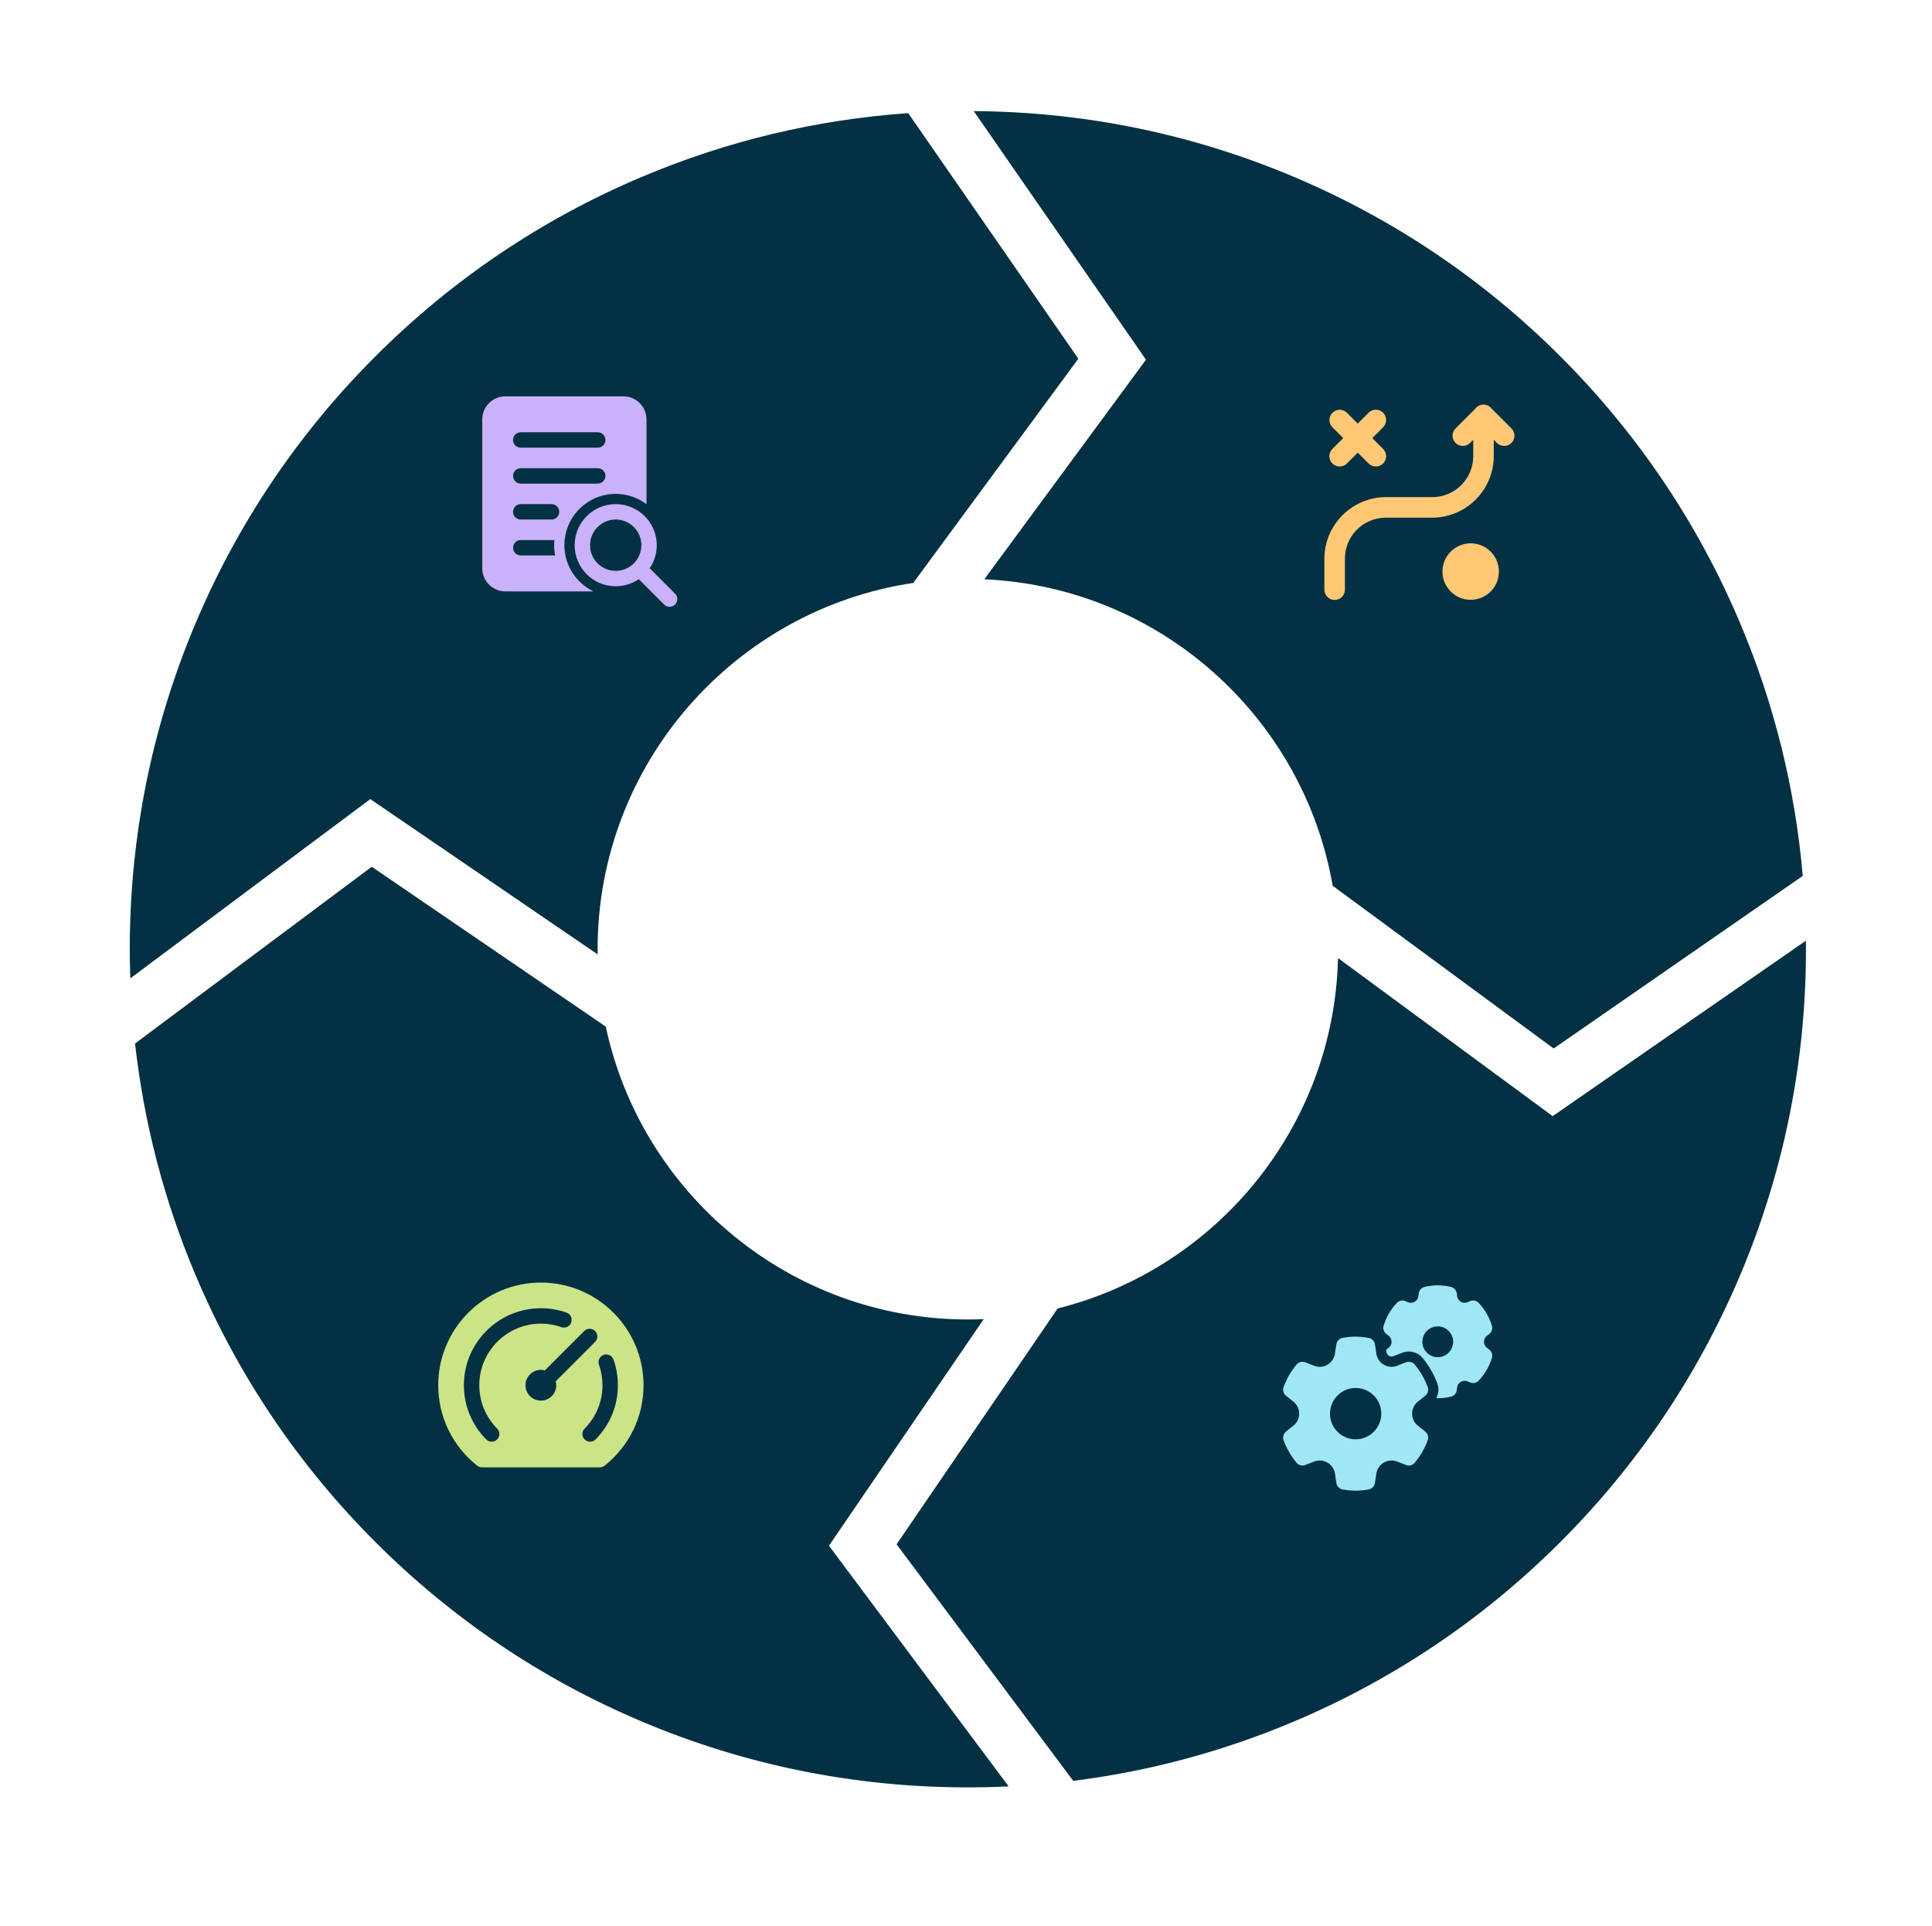 <?xml version="1.0" encoding="UTF-8"?> <svg xmlns="http://www.w3.org/2000/svg" width="602" height="600" viewBox="0 0 602 600" fill="none"><g clip-path="url(#clip0_1756_9513)"><g filter="url(#filter0_d_1756_9513)"><path d="M306.695 180.488C361.277 182.881 406.13 223.375 415.25 275.97L484.108 326.677L561.729 272.901C559.382 245.725 552.848 219.291 542.178 194.065C529.021 162.959 510.201 135.038 486.242 111.078C462.282 87.119 434.361 68.298 403.256 55.142C371.574 41.742 337.991 34.848 303.415 34.613L357.078 112.071L306.696 180.489L306.695 180.488Z" fill="#033143"></path></g><g filter="url(#filter1_d_1756_9513)"><path d="M186.233 297.363C186.225 296.821 186.213 296.28 186.213 295.737C186.213 237.906 228.986 189.882 284.557 181.626L336.003 111.765L282.992 35.248C254.32 37.258 226.448 43.916 199.909 55.141C168.804 68.298 140.882 87.118 116.923 111.077C92.964 135.036 74.143 162.958 60.987 194.063C47.35 226.307 40.435 260.513 40.435 295.736C40.435 298.771 40.505 301.794 40.608 304.813L115.386 248.972L186.235 297.361L186.233 297.363Z" fill="#033143"></path></g><g filter="url(#filter2_d_1756_9513)"><path d="M306.519 410.994C304.882 411.063 303.237 411.106 301.582 411.106C246.237 411.106 199.876 371.93 188.756 319.855L115.83 270.047L42.083 325.118C44.864 349.996 51.175 374.213 60.987 397.41C74.143 428.516 92.963 456.436 116.922 480.396C140.882 504.356 168.803 523.176 199.909 536.332C232.152 549.969 266.358 556.884 301.581 556.884C305.833 556.884 310.071 556.778 314.293 556.577L258.298 481.594L306.518 410.993L306.519 410.994Z" fill="#033143"></path></g><g filter="url(#filter3_d_1756_9513)"><path d="M483.803 347.752L416.915 298.495C415.672 351.248 378.841 395.346 329.559 407.668L279.372 481.149L334.406 554.847C358.076 551.883 381.127 545.691 403.254 536.333C434.36 523.176 462.281 504.357 486.24 480.398C510.199 456.439 529.02 428.517 542.176 397.411C555.813 365.169 562.728 330.962 562.728 295.739C562.728 294.856 562.704 293.977 562.695 293.096L483.802 347.753L483.803 347.752Z" fill="#033143"></path></g><g clip-path="url(#clip1_1756_9513)"><path d="M462.204 126.056C461.22 126.071 460.296 126.538 459.702 127.324L453.592 133.434C452.318 134.657 452.277 136.683 453.5 137.957C454.724 139.231 456.749 139.273 458.024 138.049C458.055 138.019 458.085 137.988 458.115 137.957L459.053 137.02V142.093C459.053 149.198 453.362 154.888 446.258 154.888H431.863C421.301 154.888 412.67 163.519 412.67 174.081V183.678C412.645 185.444 414.057 186.897 415.823 186.922C417.59 186.947 419.042 185.535 419.067 183.769C419.067 183.739 419.067 183.709 419.067 183.678V174.081C419.067 166.977 424.758 161.286 431.862 161.286H446.257C456.819 161.286 465.449 152.655 465.449 142.094V137.021L466.386 137.958C467.61 139.232 469.635 139.274 470.91 138.05C472.184 136.826 472.225 134.801 471.001 133.526C470.971 133.495 470.941 133.465 470.91 133.435L464.787 127.312C464.174 126.508 463.216 126.043 462.204 126.056ZM428.636 127.652C427.791 127.672 426.988 128.026 426.403 128.636L423.066 131.973L419.729 128.636C419.127 128.016 418.298 127.667 417.434 127.668C415.667 127.67 414.236 129.104 414.239 130.871C414.24 131.732 414.589 132.558 415.207 133.159L418.543 136.496L415.207 139.833C413.933 141.056 413.891 143.082 415.115 144.356C416.339 145.63 418.364 145.671 419.638 144.448C419.67 144.418 419.7 144.387 419.73 144.356L423.067 141.019L426.403 144.356C427.627 145.63 429.653 145.671 430.927 144.448C432.201 143.224 432.242 141.199 431.019 139.924C430.989 139.893 430.958 139.863 430.927 139.833L427.59 136.496L430.927 133.159C432.202 131.937 432.245 129.911 431.022 128.636C430.4 127.988 429.535 127.631 428.637 127.652L428.636 127.652ZM458.253 169.283C453.395 169.283 449.456 173.222 449.456 178.08C449.456 182.938 453.395 186.876 458.253 186.876C463.111 186.876 467.049 182.938 467.049 178.08C467.049 173.222 463.111 169.283 458.253 169.283Z" fill="#FFC875"></path></g><path d="M69.619 106.182L63.695 113.706L66.945 119.158L64.537 122.216L51.426 100.496L53.877 97.383L78.068 105.027L75.681 108.059L69.619 106.182ZM61.891 110.708L66.281 105.131L56.261 101.761L61.89 110.708H61.891Z" fill="white"></path><path d="M82.028 100.759L79.64 103.383L67.743 92.552L70.132 89.927L71.914 91.552C71.165 89.611 71.987 87.379 73.192 86.054C75.813 83.175 79.18 83.212 82.542 86.273L89.472 92.581L87.084 95.205L80.46 89.175C78.574 87.459 76.622 87.453 75.231 88.981C73.817 90.535 73.289 92.803 75.633 94.937L82.028 100.759Z" fill="white"></path><path d="M99.999 79.083C100.442 81.091 99.368 83.357 97.923 84.739C94.786 87.739 89.76 88.016 86.214 84.306C82.665 80.597 83.192 75.613 86.329 72.612C87.723 71.279 89.989 70.209 92.047 70.767L90.476 69.124L93.015 66.695L104.135 78.323L101.596 80.752L100 79.084L99.999 79.083ZM95.842 81.963C97.734 80.153 98.165 77.215 95.974 74.923C93.783 72.633 90.75 73.15 89.007 74.816C87.065 76.674 86.779 79.616 88.827 81.758C90.876 83.898 93.899 83.819 95.842 81.963Z" fill="white"></path><path d="M91.463 56.512L94.147 54.193L110.38 72.984L107.695 75.304L91.463 56.512Z" fill="white"></path><path d="M122.404 73.241L119.485 75.546L116.88 66.631L102.382 58.548L105.356 56.201L115.7 62.078L112.412 50.632L115.387 48.284L122.405 73.242L122.404 73.241Z" fill="white"></path><path d="M119.739 50.018C118.524 47.965 119.543 44.95 121.952 43.225C124.277 41.562 127.307 41.002 129.479 43.683L126.734 45.648C125.921 44.747 124.724 44.968 123.827 45.61C123.099 46.13 122.458 47.013 122.5 47.661C122.537 48.185 122.808 48.626 123.23 48.917C123.758 49.302 124.708 49.089 125.548 48.784L127.924 47.844C131.256 46.52 133.126 47.892 134.068 49.209C135.872 51.731 134.682 54.742 131.685 56.887C129.247 58.63 125.624 58.895 123.603 56.189L126.265 54.285C127.207 55.305 128.673 55.401 130.184 54.318C131.501 53.376 132.089 52.066 131.387 51.085C130.786 50.245 129.577 50.39 128.464 50.847L126.399 51.69C123.084 52.919 121.074 52.239 119.739 50.018Z" fill="white"></path><path d="M148.989 37.156L138.132 43.904C139.735 45.829 142.251 46.092 144.444 44.727C145.967 43.781 147.022 42.151 146.942 40.456C147.922 40.335 149.065 40.152 150.072 40.012C150.365 43.157 148.51 45.852 145.935 47.452C142.043 49.87 137.149 48.978 134.456 44.648C131.763 40.316 133.186 35.62 137.078 33.201C140.97 30.782 145.635 31.695 148.326 36.025C148.526 36.348 148.836 36.845 148.988 37.156L148.989 37.156ZM144.698 36.781C143.078 34.827 140.763 34.562 138.715 35.835C136.608 37.144 135.752 39.421 136.768 41.711L144.698 36.781Z" fill="white"></path><path d="M486.132 44.358L493.563 50.342C497.561 53.562 496.842 57.804 494.466 60.755C492.09 63.705 488.142 65.259 484.144 62.04L479.584 58.367L474.118 65.155L471.248 62.843L486.132 44.358ZM486.885 49.299L481.678 55.764L486.078 59.308C488.144 60.971 490.348 60.046 491.622 58.465C492.875 56.908 493.378 54.526 491.392 52.929L486.885 49.299Z" fill="white"></path><path d="M503.18 57.062L505.826 59.425L489.287 77.954L486.639 75.592L503.18 57.062Z" fill="white"></path><path d="M503.352 88.212C501.358 88.713 499.061 87.703 497.64 86.3C494.552 83.249 494.132 78.234 497.738 74.582C501.344 70.93 506.341 71.313 509.43 74.363C510.803 75.72 511.936 77.955 511.437 80.027L513.036 78.409L515.535 80.878L504.23 92.324L501.729 89.855L503.352 88.212ZM500.355 84.139C502.217 85.979 505.167 86.327 507.395 84.071C509.623 81.816 509.019 78.8 507.302 77.105C505.391 75.216 502.443 75.016 500.361 77.123C498.278 79.231 498.443 82.25 500.355 84.139Z" fill="white"></path><path d="M509.685 98.32L507.34 95.658L519.406 85.023L521.75 87.685L519.944 89.279C521.954 88.746 524.082 89.807 525.266 91.152C527.839 94.073 527.433 97.414 524.023 100.42L516.996 106.615L514.65 103.953L521.368 98.032C523.279 96.347 523.5 94.408 522.135 92.859C520.745 91.282 518.548 90.51 516.171 92.605L509.687 98.321L509.685 98.32Z" fill="white"></path><path d="M539.157 108.788L541.322 111.598L528.584 121.42L526.417 118.611L528.273 117.18C526.259 117.558 524.253 116.366 523.221 115.029C520.823 111.918 521.384 108.528 525.007 105.779L532.426 100.058L534.593 102.868L527.5 108.337C525.4 109.956 525.17 111.916 526.349 113.443C527.611 115.08 529.772 116.023 532.31 114.067L539.157 108.788Z" fill="white"></path><path d="M533.238 128.066L531.269 125.115L544.649 116.187L546.619 119.138L544.612 120.477C546.675 120.218 548.645 121.554 549.638 123.044C551.799 126.28 550.949 129.54 547.167 132.063L539.374 137.263L537.405 134.312L544.855 129.342C546.975 127.928 547.451 126.036 546.305 124.316C545.139 122.568 543.064 121.51 540.429 123.268L533.237 128.066L533.238 128.066Z" fill="white"></path><path d="M541.262 149.577C542.898 152.412 545.53 153.318 549.438 151.063C549.676 150.925 549.917 150.787 550.154 150.649C548.137 150.739 546.101 149.21 545.018 147.331C542.848 143.571 543.758 138.671 548.175 136.122C552.62 133.557 557.378 135.186 559.548 138.946C560.633 140.825 560.934 143.277 559.912 145.021L561.971 143.832L563.709 146.846L551.834 153.698C545.42 157.399 541.1 155.914 538.397 151.23C536.847 148.544 536.839 145.288 538.588 142.529C539.137 142.93 540.785 143.925 541.334 144.326C540.303 145.916 540.384 148.055 541.262 149.577ZM556.772 141.025C555.429 138.697 552.565 137.804 550.029 139.267C547.404 140.783 546.835 143.656 548.178 145.984C549.383 148.072 552.238 149.367 554.953 147.801C557.728 146.2 558.097 143.321 556.772 141.025Z" fill="white"></path><path d="M47.484 472.817L44.929 468.467L48.904 455.388L40.237 460.482L38.282 457.157L59.691 444.576L61.643 447.901L52.944 453.013L65.497 454.456L67.779 458.34L52.3 456.4L47.484 472.817Z" fill="white"></path><path d="M55.349 469.267C59.745 466.246 64.803 467.623 67.5 471.544C70.215 475.495 69.709 480.743 65.312 483.764C60.916 486.786 55.748 485.44 53.033 481.488C50.336 477.568 50.951 472.289 55.349 469.267ZM63.211 480.704C65.765 478.949 66.091 475.924 64.499 473.607C62.928 471.32 59.986 470.542 57.431 472.298C54.816 474.095 54.431 477.161 56.004 479.447C57.595 481.765 60.596 482.502 63.211 480.705V480.704Z" fill="white"></path><path d="M63.772 495.598L61.456 492.697L74.604 482.187L76.922 485.087L74.95 486.663C77.079 486.208 79.251 487.425 80.42 488.887C82.965 492.07 82.373 495.544 78.655 498.515L70.997 504.637L68.679 501.737L76 495.885C78.084 494.219 78.41 492.204 77.06 490.514C75.686 488.797 73.429 487.878 70.839 489.95L63.772 495.599L63.772 495.598Z" fill="white"></path><path d="M90.792 501.563L93.177 504.218L90.897 506.265L88.514 503.61L78.268 512.808L75.787 510.045L86.034 500.848L84.011 498.594L86.29 496.548L88.313 498.8L93.061 494.538L95.54 497.3L90.792 501.563Z" fill="white"></path><path d="M86.143 521.154L83.536 518.511L95.524 506.692L98.13 509.336L95.383 512.044C98.121 510.559 100.158 510.881 101.625 512.368C102.461 513.215 103.141 514.317 103.265 514.955L100.395 516.923C100.07 515.927 99.564 515.261 99.058 514.747C96.832 512.488 93.637 513.764 90.455 516.904L86.142 521.155L86.143 521.154Z" fill="white"></path><path d="M98.952 522.085C102.516 518.117 107.757 518.27 111.294 521.449C114.862 524.652 115.6 529.87 112.036 533.838C108.471 537.806 103.133 537.71 99.567 534.505C96.026 531.326 95.388 526.052 98.952 522.085ZM109.274 531.356C111.346 529.051 110.954 526.035 108.863 524.156C106.798 522.302 103.759 522.235 101.687 524.541C99.566 526.9 99.91 529.969 101.973 531.824C104.065 533.702 107.153 533.715 109.274 531.355V531.356Z" fill="white"></path><path d="M126.551 522.963L129.436 525.299L113.094 545.503L110.207 543.168L126.551 522.963Z" fill="white"></path><path d="M133.253 528.282L136.212 530.525L120.514 551.237L117.554 548.994L133.253 528.282Z" fill="white"></path><path d="M142.488 557.969L131.436 550.437C130.272 552.785 131.086 555.304 133.32 556.826C134.869 557.881 136.875 558.201 138.463 557.408C138.994 558.294 139.654 559.311 140.215 560.215C137.33 561.826 133.966 561.191 131.343 559.406C127.381 556.706 126.163 551.644 129.168 547.235C132.172 542.827 137.269 542.198 141.23 544.898C145.192 547.597 146.292 552.449 143.288 556.856C143.065 557.185 142.72 557.691 142.487 557.969H142.488ZM141.032 553.704C142.216 551.326 141.489 549 139.404 547.578C137.26 546.117 134.718 546.261 132.959 548.202L141.032 553.704Z" fill="white"></path><path d="M443.347 546.498C449.427 542.827 457.093 544.851 460.746 550.899C464.38 556.918 462.603 564.644 456.523 568.316C450.473 571.969 442.84 569.926 439.205 563.908C435.552 557.858 437.299 550.151 443.347 546.498ZM454.585 565.107C458.813 562.553 460.015 557.153 457.444 552.894C454.872 548.634 449.514 547.154 445.286 549.707C441.089 552.242 439.904 557.673 442.476 561.931C445.049 566.191 450.388 567.641 454.585 565.107Z" fill="white"></path><path d="M466.068 544.556C465.849 542.484 467.095 540.279 468.929 538.939C472.596 536.257 477.745 536.826 480.874 541.105C484.043 545.443 482.958 550.433 479.289 553.113C477.455 554.454 475.06 555.087 473.109 554.191L479.363 562.748L476.365 564.941L461.603 544.739L464.601 542.548L466.068 544.556ZM476.804 550.508C479.075 548.849 479.688 545.9 477.859 543.397C476.009 540.865 472.948 540.466 470.679 542.126C468.465 543.742 467.715 546.747 469.651 549.397C471.607 552.075 474.738 552.019 476.804 550.508Z" fill="white"></path><path d="M482.735 528.569L485.487 526.296L487.439 528.659L484.686 530.93L493.456 541.548L490.592 543.912L481.823 533.295L479.49 535.223L477.537 532.861L479.872 530.934L475.81 526.014L478.674 523.65L482.735 528.569Z" fill="white"></path><path d="M483.343 515.942C484.366 515.031 485.845 515.066 486.731 516.062C487.619 517.059 487.481 518.532 486.458 519.442C485.464 520.329 483.93 520.342 483.044 519.347C482.156 518.35 482.347 516.829 483.344 515.942H483.343ZM490.804 521.559L488.059 524.005L499.253 536.579L502.001 534.134L490.804 521.559Z" fill="white"></path><path d="M510.856 512.958L517.339 519.267L514.75 521.929L507.98 515.341C506.096 513.557 504.031 513.509 502.647 514.93C501.139 516.481 500.559 518.834 502.91 521.122L509.395 527.431L506.805 530.092L494.741 518.352L497.331 515.691L499.139 517.451C498.24 515.017 499.836 512.599 500.767 511.643C502.628 509.731 504.688 509.372 506.865 510.184C505.879 507.011 507.329 504.901 508.409 503.789C511.3 500.819 514.871 501.026 518.308 504.369L525.257 511.132L522.667 513.792L515.951 507.257C514.065 505.421 511.975 505.348 510.466 506.899C508.757 508.655 508.917 511.074 510.855 512.96L510.856 512.958Z" fill="white"></path><path d="M510.367 488.196C511.251 487.149 512.718 486.973 513.739 487.833C514.759 488.693 514.832 490.171 513.95 491.217C513.089 492.235 511.574 492.466 510.555 491.607C509.535 490.747 509.508 489.216 510.367 488.196ZM518.548 492.694L516.178 495.503L529.043 506.355L531.413 503.545L518.548 492.694Z" fill="white"></path><path d="M539.263 481.982L531.165 492.624C533.45 493.908 536.006 493.227 537.644 491.074C538.777 489.584 539.203 487.597 538.493 485.969C539.403 485.487 540.452 484.88 541.387 484.368C542.844 487.334 542.035 490.658 540.116 493.183C537.213 496.997 532.095 497.95 527.849 494.72C523.605 491.489 523.243 486.37 526.148 482.554C529.049 478.74 533.949 477.894 538.195 481.123C538.51 481.364 538.998 481.734 539.264 481.981L539.263 481.982ZM534.928 483.214C532.617 481.909 530.254 482.512 528.728 484.519C527.157 486.584 527.167 489.128 529.014 490.987L534.928 483.214Z" fill="white"></path><path d="M549.717 479.15L547.652 482.234L533.668 472.868L535.733 469.784L538.937 471.929C536.934 469.547 536.839 467.486 538.001 465.75C538.662 464.762 539.605 463.874 540.204 463.625L542.708 466.039C541.798 466.557 541.246 467.186 540.846 467.784C539.08 470.418 540.973 473.292 544.687 475.78L549.716 479.15L549.717 479.15Z" fill="white"></path><path d="M547.288 451.232L549.176 448.035L563.668 456.594L561.78 459.79L559.67 458.544C560.819 460.353 560.44 462.767 559.543 464.287C557.454 467.825 553.943 468.596 549.864 466.147L541.425 461.162L543.31 457.966L551.38 462.731C553.768 464.142 555.762 463.603 556.788 461.865C557.886 460.003 557.964 457.536 555.078 455.832L547.288 451.232Z" fill="white"></path><path d="M568.264 447.787L566.613 451.111L551.541 443.622L553.192 440.297L555.452 441.42C554.143 439.683 554.329 437.201 555.164 435.521C556.976 431.874 560.374 430.947 564.633 433.065L573.413 437.427L571.761 440.751L563.37 436.582C560.982 435.395 559.016 435.949 558.055 437.885C557.076 439.854 557.195 442.288 560.163 443.762L568.264 447.787Z" fill="white"></path><path d="M583.376 426.739C584.668 423.568 583.729 420.809 579.356 419.026C579.089 418.917 578.822 418.808 578.555 418.699C579.924 420.308 579.966 422.972 579.108 425.077C577.393 429.283 572.758 431.675 567.816 429.661C562.842 427.632 561.136 422.653 562.851 418.447C563.708 416.345 565.542 414.522 567.639 414.249L565.334 413.309L566.71 409.937L579.995 415.355C587.172 418.282 588.716 422.805 586.579 428.046C585.353 431.05 582.668 433.148 579.267 433.474C579.246 432.764 579.009 430.76 578.987 430.05C580.964 429.882 582.681 428.441 583.375 426.74L583.376 426.739ZM566.353 419.408C565.291 422.011 566.388 424.952 569.227 426.108C572.165 427.306 574.905 425.932 575.966 423.328C576.919 420.991 576.158 417.799 573.119 416.56C570.016 415.293 567.4 416.837 566.353 419.408Z" fill="white"></path><path d="M234.694 8.273C253.819 3.888 273.098 1.484 292.269 0.966C311.441 0.447 330.505 1.81 349.2 4.96C367.282 8.007 385.019 12.723 402.172 19.021" stroke="white" stroke-width="2" stroke-miterlimit="10"></path><path d="M394.488 23.819L393.795 22.248L401.535 18.842L397.574 11.371L399.091 10.568L403.914 19.669L394.488 23.819Z" fill="white"></path><path d="M586.984 201.572C592.965 220.259 596.984 239.266 599.117 258.327C601.25 277.387 601.497 296.498 599.934 315.392C598.422 333.667 595.217 351.737 590.386 369.36" stroke="white" stroke-width="2" stroke-miterlimit="10"></path><path d="M584.958 362.107L586.465 361.284L590.51 368.71L597.622 364.132L598.549 365.577L589.887 371.15L584.958 362.107Z" fill="white"></path><path d="M15.017 378.241C9.036 359.554 5.017 340.546 2.884 321.486C0.75 302.425 0.503 283.315 2.067 264.42C3.579 246.145 6.784 228.075 11.615 210.452" stroke="white" stroke-width="2" stroke-miterlimit="10"></path><path d="M17.043 217.706L15.536 218.528L11.49 211.102L4.379 215.68L3.451 214.235L12.114 208.662L17.043 217.706Z" fill="white"></path><path d="M385.314 590.59C366.266 595.295 347.029 598.021 327.868 598.861C308.708 599.702 289.624 598.656 270.878 595.82C252.748 593.077 234.935 588.658 217.679 582.647" stroke="white" stroke-width="2" stroke-miterlimit="10"></path><path d="M225.282 577.722L226.002 579.28L218.319 582.815L222.406 590.219L220.902 591.047L215.927 582.028L225.282 577.722Z" fill="white"></path><g clip-path="url(#clip2_1756_9513)"><path d="M157.466 123.483C153.498 123.483 150.269 126.712 150.269 130.68V177.062C150.269 181.03 153.498 184.259 157.466 184.259H184.927C179.573 181.671 175.859 176.2 175.859 169.865C175.859 161.046 183.034 153.871 191.853 153.871C195.454 153.871 198.771 155.084 201.449 157.101V130.68C201.449 126.712 198.22 123.483 194.252 123.483H157.466ZM162.264 134.679H186.255C187.58 134.679 188.654 135.752 188.654 137.078C188.654 138.405 187.581 139.478 186.255 139.478H162.264C160.938 139.478 159.864 138.405 159.864 137.078C159.864 135.752 160.937 134.679 162.264 134.679ZM162.264 145.875H186.255C187.58 145.875 188.654 146.947 188.654 148.274C188.654 149.601 187.581 150.673 186.255 150.673H162.264C160.938 150.673 159.864 149.601 159.864 148.274C159.864 146.947 160.937 145.875 162.264 145.875ZM162.264 157.07H171.86C173.186 157.07 174.26 158.143 174.26 159.47C174.26 160.796 173.187 161.869 171.86 161.869H162.264C160.938 161.869 159.864 160.796 159.864 159.47C159.864 158.143 160.937 157.07 162.264 157.07ZM191.853 157.07C184.798 157.07 179.058 162.811 179.058 169.866C179.058 176.92 184.798 182.661 191.853 182.661C194.515 182.661 196.987 181.841 199.037 180.443L206.949 188.355C207.417 188.825 208.031 189.059 208.645 189.059C209.259 189.059 209.873 188.824 210.342 188.355C211.277 187.418 211.277 185.9 210.342 184.963L202.432 177.051C203.828 175 204.647 172.529 204.647 169.866C204.647 162.812 198.907 157.071 191.852 157.071L191.853 157.07ZM191.853 161.868C196.262 161.868 199.85 165.455 199.85 169.866C199.85 174.276 196.263 177.863 191.853 177.863C187.442 177.863 183.855 174.276 183.855 169.866C183.855 165.455 187.442 161.868 191.853 161.868ZM162.264 168.265H172.741C172.696 168.794 172.66 169.324 172.66 169.865C172.66 170.957 172.774 172.02 172.95 173.063H162.264C160.938 173.063 159.864 171.99 159.864 170.664C159.864 169.337 160.937 168.265 162.264 168.265Z" fill="#C9B2FA"></path></g><g clip-path="url(#clip3_1756_9513)"><path d="M448 400.462C446.635 400.462 445.272 400.628 443.886 400.962C442.891 401.201 442.155 402.047 442.055 403.065L441.99 403.74C441.915 404.509 441.473 405.199 440.803 405.586C440.134 405.971 439.314 406.016 438.613 405.692L437.991 405.411C437.065 404.99 435.962 405.2 435.259 405.942C433.343 407.957 431.912 410.422 431.132 413.067C430.841 414.047 431.208 415.102 432.041 415.697L432.6 416.097C433.229 416.55 433.606 417.28 433.606 418.052C433.606 418.824 433.231 419.553 432.604 420.004L432.041 420.407C431.99 420.444 431.958 420.496 431.91 420.535L432.026 421.294C432.101 421.784 432.375 422.189 432.803 422.437C433.051 422.58 433.328 422.656 433.604 422.656C433.799 422.656 433.995 422.617 434.188 422.54L436.939 421.466C437.59 421.213 438.273 421.085 438.97 421.085C440.639 421.085 442.21 421.822 443.275 423.103C445.244 425.469 446.787 428.136 447.861 431.03C448.432 432.572 448.275 434.234 447.533 435.616C447.69 435.622 447.848 435.645 448.001 435.645C449.348 435.645 450.733 435.476 452.118 435.142C453.111 434.904 453.846 434.06 453.946 433.043L454.011 432.366C454.086 431.596 454.528 430.906 455.198 430.519C455.869 430.135 456.689 430.093 457.388 430.413L458.009 430.697C458.936 431.121 460.041 430.91 460.742 430.166C462.658 428.151 464.088 425.686 464.869 423.041C465.159 422.057 464.793 421.001 463.96 420.407L463.401 420.008C462.772 419.555 462.395 418.825 462.395 418.053C462.395 417.281 462.77 416.551 463.397 416.1L463.96 415.697C464.793 415.104 465.16 414.049 464.869 413.067C464.088 410.422 462.658 407.957 460.742 405.942C460.038 405.198 458.934 404.987 458.009 405.411L457.391 405.692C456.685 406.012 455.867 405.969 455.199 405.586C454.529 405.199 454.086 404.511 454.012 403.743L453.947 403.066C453.847 402.047 453.11 401.202 452.116 400.963C450.731 400.629 449.366 400.463 448.001 400.463L448 400.462ZM448 413.254C450.651 413.254 452.798 415.402 452.798 418.052C452.798 420.702 450.65 422.85 448 422.85C445.351 422.85 443.203 420.702 443.203 418.052C443.203 415.402 445.351 413.254 448 413.254ZM422.254 416.447C420.963 416.451 419.723 416.582 418.362 416.825C417.349 417.002 416.562 417.807 416.407 418.824L415.957 421.775C415.737 423.223 414.884 424.474 413.614 425.208C412.347 425.94 410.836 426.059 409.469 425.523L406.713 424.446C405.752 424.073 404.656 424.35 403.996 425.145C402.262 427.231 400.902 429.585 399.957 432.146C399.599 433.115 399.902 434.205 400.71 434.852L403.018 436.698C404.162 437.611 404.817 438.976 404.817 440.443C404.817 441.911 404.161 443.276 403.018 444.189L400.71 446.035C399.902 446.682 399.6 447.771 399.957 448.741C400.904 451.301 402.262 453.655 403.996 455.742C404.656 456.537 405.756 456.819 406.713 456.441L409.469 455.363C410.835 454.829 412.347 454.948 413.614 455.679C414.884 456.413 415.739 457.663 415.96 459.112L416.407 462.063C416.562 463.08 417.35 463.885 418.362 464.062C419.765 464.313 421.088 464.433 422.41 464.433C423.733 464.433 425.056 464.314 426.459 464.065C427.471 463.887 428.259 463.079 428.414 462.062L428.861 459.111H428.864C429.084 457.663 429.937 456.412 431.207 455.678C432.477 454.948 433.988 454.832 435.352 455.366L438.107 456.444C439.069 456.818 440.164 456.536 440.825 455.741C442.559 453.655 443.919 451.304 444.864 448.743C445.222 447.773 444.919 446.681 444.111 446.035L441.802 444.189C440.658 443.276 440.003 441.911 440.003 440.443C440.003 438.976 440.66 437.609 441.806 436.695L444.111 434.852C444.919 434.208 445.219 433.113 444.86 432.144C443.914 429.592 442.553 427.24 440.815 425.15C440.155 424.356 439.057 424.075 438.098 424.447L435.352 425.522C433.988 426.058 432.477 425.942 431.207 425.21C429.937 424.476 429.082 423.225 428.861 421.777L428.414 418.837C428.259 417.815 427.466 417.009 426.449 416.835C424.889 416.568 423.546 416.444 422.254 416.447V416.447ZM422.41 432.446C426.827 432.446 430.408 436.027 430.408 440.443C430.408 444.86 426.827 448.441 422.41 448.441C417.994 448.441 414.413 444.86 414.413 440.443C414.413 436.027 417.994 432.446 422.41 432.446Z" fill="#9FE7F7"></path></g><g clip-path="url(#clip4_1756_9513)"><path d="M168.536 399.605C150.898 399.605 136.548 413.955 136.548 431.592C136.548 441.406 140.98 450.545 148.706 456.664C149.129 457.001 149.654 457.182 150.194 457.182H186.877C187.417 457.182 187.942 457 188.368 456.664C196.091 450.545 200.523 441.407 200.523 431.592C200.524 413.955 186.174 399.605 168.536 399.605ZM154.89 448.49C154.423 448.954 153.812 449.185 153.201 449.185C152.583 449.185 151.966 448.948 151.498 448.475C147.015 443.951 144.545 437.954 144.545 431.592C144.545 418.364 155.307 407.601 168.536 407.601C171.279 407.601 173.969 408.06 176.533 408.967C177.782 409.409 178.436 410.779 177.995 412.029C177.554 413.278 176.18 413.933 174.934 413.491C172.887 412.766 170.734 412.4 168.537 412.4C157.954 412.4 149.344 421.01 149.344 431.592C149.344 436.682 151.319 441.478 154.907 445.097C155.839 446.04 155.832 447.558 154.89 448.49ZM168.536 436.39C165.886 436.39 163.738 434.242 163.738 431.592C163.738 428.943 165.886 426.794 168.536 426.794C168.963 426.794 169.369 426.868 169.763 426.974L182.033 414.703C182.97 413.766 184.488 413.766 185.425 414.703C186.363 415.639 186.363 417.16 185.425 418.096L173.155 430.366C173.261 430.76 173.334 431.166 173.334 431.593C173.334 434.243 171.186 436.391 168.537 436.391L168.536 436.39ZM185.574 448.475C185.106 448.948 184.488 449.185 183.871 449.185C183.26 449.185 182.649 448.954 182.181 448.49C181.239 447.558 181.233 446.038 182.165 445.097C185.752 441.478 187.728 436.682 187.728 431.592C187.728 429.394 187.362 427.242 186.635 425.195C186.194 423.946 186.848 422.575 188.098 422.132C189.343 421.69 190.717 422.343 191.159 423.594C192.067 426.158 192.527 428.848 192.527 431.592C192.527 437.954 190.057 443.951 185.574 448.475Z" fill="#CBE486"></path></g></g><defs><filter id="filter0_d_1756_9513" x="269.415" y="0.613" width="326.314" height="360.064" filterUnits="userSpaceOnUse" color-interpolation-filters="sRGB"><feFlood flood-opacity="0" result="BackgroundImageFix"></feFlood><feColorMatrix in="SourceAlpha" type="matrix" values="0 0 0 0 0 0 0 0 0 0 0 0 0 0 0 0 0 0 127 0" result="hardAlpha"></feColorMatrix><feOffset></feOffset><feGaussianBlur stdDeviation="17"></feGaussianBlur><feComposite in2="hardAlpha" operator="out"></feComposite><feColorMatrix type="matrix" values="0 0 0 0 0.118 0 0 0 0 0.376 0 0 0 0 0.478 0 0 0 0.8 0"></feColorMatrix><feBlend mode="normal" in2="BackgroundImageFix" result="effect1_dropShadow_1756_9513"></feBlend><feBlend mode="normal" in="SourceGraphic" in2="effect1_dropShadow_1756_9513" result="shape"></feBlend></filter><filter id="filter1_d_1756_9513" x="6.435" y="1.248" width="363.568" height="337.564" filterUnits="userSpaceOnUse" color-interpolation-filters="sRGB"><feFlood flood-opacity="0" result="BackgroundImageFix"></feFlood><feColorMatrix in="SourceAlpha" type="matrix" values="0 0 0 0 0 0 0 0 0 0 0 0 0 0 0 0 0 0 127 0" result="hardAlpha"></feColorMatrix><feOffset></feOffset><feGaussianBlur stdDeviation="17"></feGaussianBlur><feComposite in2="hardAlpha" operator="out"></feComposite><feColorMatrix type="matrix" values="0 0 0 0 0.118 0 0 0 0 0.376 0 0 0 0 0.478 0 0 0 0.8 0"></feColorMatrix><feBlend mode="normal" in2="BackgroundImageFix" result="effect1_dropShadow_1756_9513"></feBlend><feBlend mode="normal" in="SourceGraphic" in2="effect1_dropShadow_1756_9513" result="shape"></feBlend></filter><filter id="filter2_d_1756_9513" x="8.083" y="236.047" width="340.21" height="354.837" filterUnits="userSpaceOnUse" color-interpolation-filters="sRGB"><feFlood flood-opacity="0" result="BackgroundImageFix"></feFlood><feColorMatrix in="SourceAlpha" type="matrix" values="0 0 0 0 0 0 0 0 0 0 0 0 0 0 0 0 0 0 127 0" result="hardAlpha"></feColorMatrix><feOffset></feOffset><feGaussianBlur stdDeviation="17"></feGaussianBlur><feComposite in2="hardAlpha" operator="out"></feComposite><feColorMatrix type="matrix" values="0 0 0 0 0.118 0 0 0 0 0.376 0 0 0 0 0.478 0 0 0 0.8 0"></feColorMatrix><feBlend mode="normal" in2="BackgroundImageFix" result="effect1_dropShadow_1756_9513"></feBlend><feBlend mode="normal" in="SourceGraphic" in2="effect1_dropShadow_1756_9513" result="shape"></feBlend></filter><filter id="filter3_d_1756_9513" x="245.372" y="259.096" width="351.356" height="329.751" filterUnits="userSpaceOnUse" color-interpolation-filters="sRGB"><feFlood flood-opacity="0" result="BackgroundImageFix"></feFlood><feColorMatrix in="SourceAlpha" type="matrix" values="0 0 0 0 0 0 0 0 0 0 0 0 0 0 0 0 0 0 127 0" result="hardAlpha"></feColorMatrix><feOffset></feOffset><feGaussianBlur stdDeviation="17"></feGaussianBlur><feComposite in2="hardAlpha" operator="out"></feComposite><feColorMatrix type="matrix" values="0 0 0 0 0.118 0 0 0 0 0.376 0 0 0 0 0.478 0 0 0 0.8 0"></feColorMatrix><feBlend mode="normal" in2="BackgroundImageFix" result="effect1_dropShadow_1756_9513"></feBlend><feBlend mode="normal" in="SourceGraphic" in2="effect1_dropShadow_1756_9513" result="shape"></feBlend></filter><clipPath id="clip0_1756_9513"><rect width="601.595" height="600" fill="white" transform="translate(0.203)"></rect></clipPath><clipPath id="clip1_1756_9513"><rect width="59.224" height="60.866" fill="white" transform="translate(412.67 126.056)"></rect></clipPath><clipPath id="clip2_1756_9513"><rect width="60.775" height="65.575" fill="white" transform="translate(150.269 123.483)"></rect></clipPath><clipPath id="clip3_1756_9513"><rect width="65.16" height="63.972" fill="white" transform="translate(399.808 400.462)"></rect></clipPath><clipPath id="clip4_1756_9513"><rect width="63.975" height="57.577" fill="white" transform="translate(136.548 399.605)"></rect></clipPath></defs></svg> 